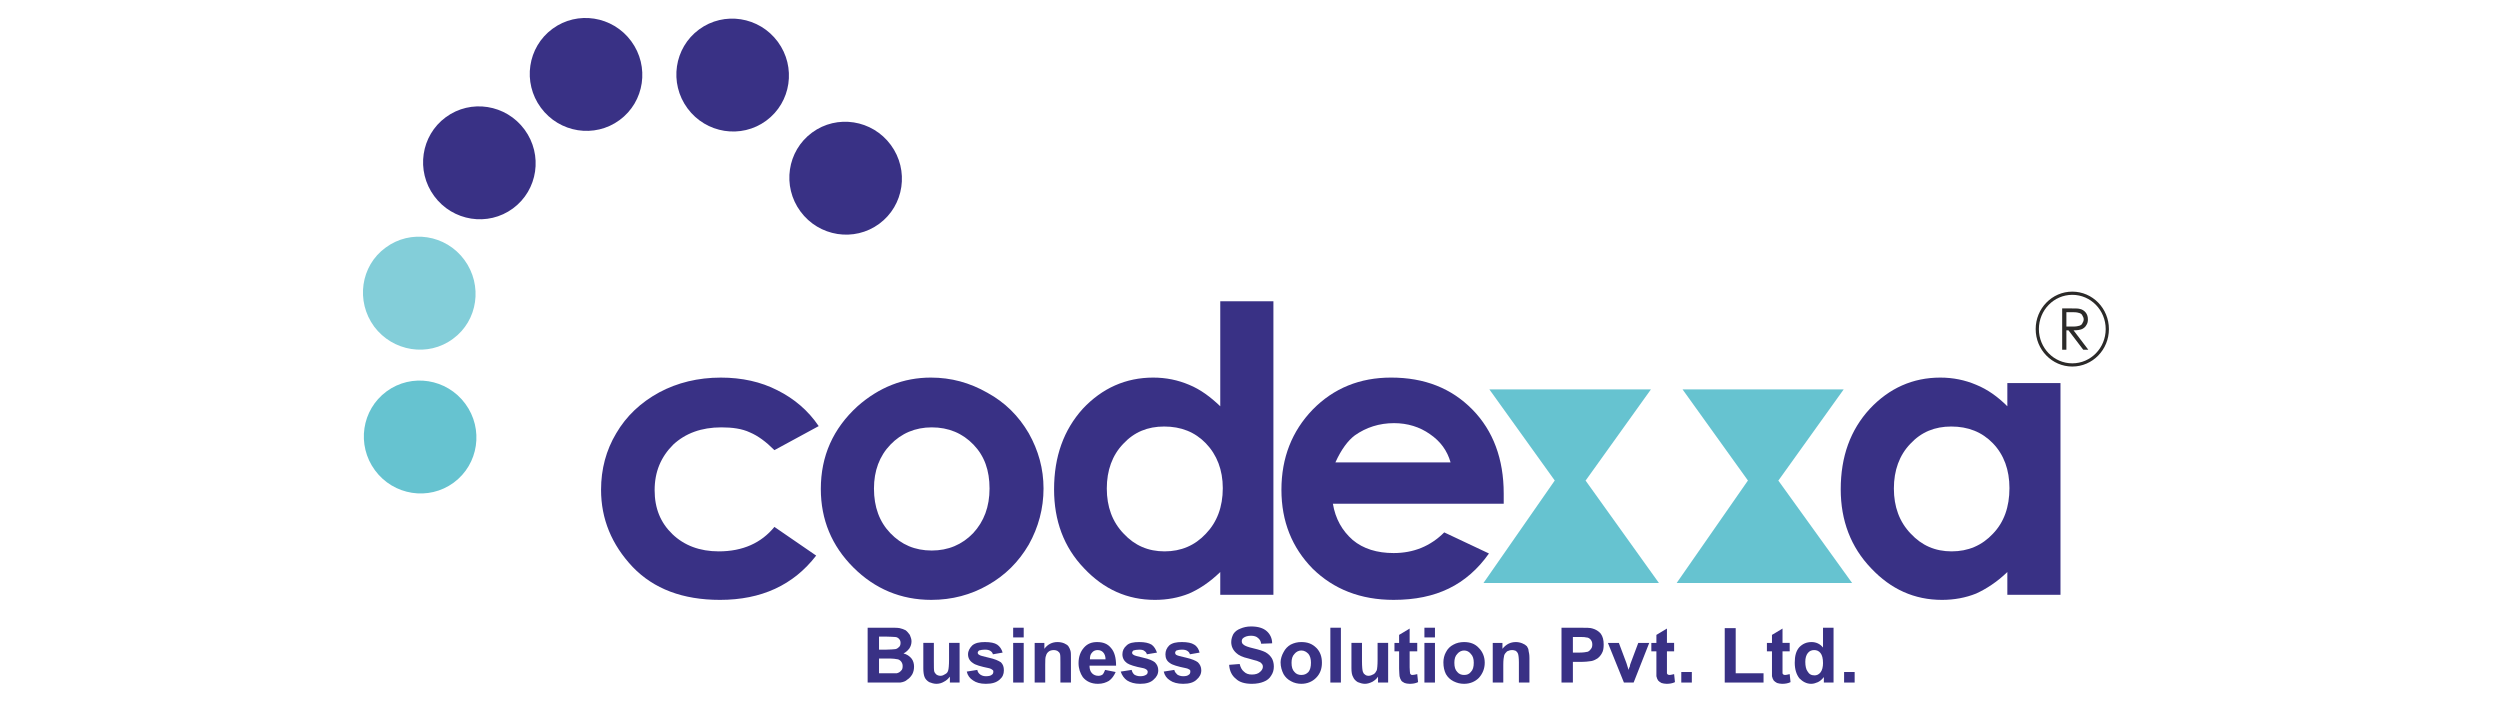 <?xml version="1.0" encoding="UTF-8"?>
<!DOCTYPE svg PUBLIC "-//W3C//DTD SVG 1.1//EN" "http://www.w3.org/Graphics/SVG/1.1/DTD/svg11.dtd">
<!-- Creator: CorelDRAW X7 -->
<svg xmlns="http://www.w3.org/2000/svg" xml:space="preserve" width="59.267mm" height="16.933mm" version="1.1" style="shape-rendering:geometricPrecision; text-rendering:geometricPrecision; image-rendering:optimizeQuality; fill-rule:evenodd; clip-rule:evenodd"
viewBox="0 0 5927 1693"
 xmlns:xlink="http://www.w3.org/1999/xlink">
 <defs>
  <style type="text/css">
   <![CDATA[
    .str0 {stroke:#2B2A29;stroke-width:7.62}
    .fil5 {fill:none}
    .fil2 {fill:#66C3D0}
    .fil4 {fill:#393185}
    .fil0 {fill:white}
    .fil6 {fill:#2B2A29;fill-rule:nonzero}
    .fil1 {fill:#393185;fill-rule:nonzero}
    .fil3 {fill:#66C3D0;fill-opacity:0.812}
   ]]>
  </style>
 </defs>
 <g id="Layer_x0020_1">
  <rect class="fil0" width="5927" height="1693"/>
  <g id="_784024960">
   <g>
    <path class="fil1" d="M1941 1010l-105 57c-20,-20 -39,-34 -58,-42 -19,-9 -42,-12 -68,-12 -47,0 -85,14 -114,41 -29,29 -44,64 -44,108 0,43 14,77 42,104 28,27 65,41 110,41 57,0 101,-20 132,-58l99 68c-54,70 -130,105 -228,105 -88,0 -157,-26 -207,-78 -50,-53 -75,-114 -75,-183 0,-49 12,-94 36,-134 24,-41 58,-73 102,-97 43,-23 92,-35 146,-35 50,0 95,10 134,30 40,20 73,48 98,85z"/>
    <path id="1" class="fil1" d="M2207 895c48,0 92,12 134,36 42,23 74,55 98,96 23,41 35,84 35,131 0,47 -12,92 -35,133 -24,41 -56,73 -97,96 -40,23 -85,35 -134,35 -72,0 -134,-26 -185,-77 -51,-51 -77,-113 -77,-186 0,-78 29,-143 87,-196 51,-45 109,-68 174,-68zm2 118c-39,0 -72,14 -98,41 -26,27 -39,62 -39,104 0,44 13,79 39,106 26,27 58,41 98,41 39,0 72,-14 98,-41 26,-28 39,-63 39,-106 0,-43 -12,-77 -38,-104 -26,-27 -59,-41 -99,-41z"/>
    <path id="2" class="fil1" d="M2893 714l126 0 0 696 -126 0 0 -54c-25,24 -49,40 -74,51 -25,10 -52,15 -81,15 -65,0 -121,-25 -168,-75 -48,-50 -71,-113 -71,-187 0,-78 23,-141 68,-191 46,-49 102,-74 167,-74 31,0 59,6 85,17 27,11 51,29 74,51l0 -249zm-133 297c-39,0 -71,13 -97,41 -26,27 -39,63 -39,106 0,43 13,79 40,107 26,28 58,42 97,42 39,0 72,-14 98,-42 26,-27 40,-63 40,-108 0,-43 -14,-79 -40,-106 -26,-27 -59,-40 -99,-40z"/>
    <path id="3" class="fil1" d="M3565 1194l-405 0c6,36 22,64 47,86 25,21 58,31 97,31 47,0 87,-16 120,-49l106 50c-26,37 -58,65 -95,83 -37,18 -80,27 -131,27 -78,0 -142,-25 -192,-74 -49,-50 -74,-112 -74,-187 0,-76 25,-139 74,-190 50,-51 112,-76 186,-76 79,0 143,25 193,76 49,50 74,117 74,199l0 24zm-126 -98c-8,-28 -24,-50 -49,-67 -24,-17 -53,-26 -85,-26 -35,0 -66,10 -93,29 -16,12 -32,33 -46,64l273 0z"/>
    <path id="4" class="fil1" d="M4759 908l126 0 0 502 -126 0 0 -54c-25,24 -50,40 -74,51 -25,10 -52,15 -81,15 -65,0 -121,-25 -168,-75 -48,-50 -72,-113 -72,-187 0,-78 23,-141 69,-191 46,-49 102,-74 167,-74 31,0 59,6 85,17 27,11 51,28 74,51l0 -55zm-133 103c-39,0 -71,13 -97,41 -26,27 -39,63 -39,106 0,43 13,79 40,107 26,28 58,42 97,42 39,0 72,-14 98,-42 26,-27 39,-63 39,-108 0,-43 -13,-79 -39,-106 -26,-27 -59,-40 -99,-40z"/>
    <polygon class="fil2" points="3531,923 3914,923 3760,1138 3759,1139 3933,1382 3517,1382 3686,1139 "/>
    <polygon class="fil2" points="3989,923 4371,923 4217,1138 4216,1139 4391,1382 3975,1382 4144,1139 "/>
    <g>
     <ellipse class="fil2" transform="matrix(0.379 0.515 0.515 -0.379 996.047 1035.89)" rx="210" ry="208"/>
     <path class="fil3" d="M887 774c44,59 128,73 187,29 59,-43 71,-127 27,-187 -44,-60 -128,-73 -187,-29 -59,43 -71,127 -27,187z"/>
     <ellipse class="fil4" transform="matrix(0.379 0.515 0.515 -0.379 1136.48 385.834)" rx="210" ry="208"/>
     <ellipse class="fil4" transform="matrix(0.379 0.515 0.515 -0.379 1389.38 176.268)" rx="210" ry="208"/>
     <ellipse class="fil4" transform="matrix(0.379 0.515 0.515 -0.379 1736.97 177.764)" rx="210" ry="208"/>
     <ellipse class="fil4" transform="matrix(0.379 0.515 0.515 -0.379 2004.83 422.275)" rx="210" ry="208"/>
    </g>
    <ellipse class="fil5 str0" cx="4913" cy="780" rx="83" ry="85"/>
    <path class="fil6" d="M4889 731l19 0c11,0 19,0 22,1 6,1 11,4 15,9 3,4 5,9 5,16 0,5 -1,10 -4,14 -2,4 -6,7 -10,9 -5,2 -12,3 -20,3l35 46 -12 0 -35 -46 -5 0 0 46 -10 0 0 -98zm10 9l0 34 16 0c7,0 12,-1 15,-2 3,-1 6,-3 7,-6 2,-3 3,-6 3,-9 0,-3 -1,-6 -3,-9 -1,-3 -4,-5 -7,-6 -3,-1 -7,-2 -14,-2l-17 0z"/>
   </g>
   <path class="fil1" d="M2057 1488l53 0c10,0 18,0 23,1 5,1 10,3 14,5 4,3 7,7 10,11 2,5 4,10 4,15 0,7 -2,12 -5,17 -4,5 -8,9 -14,12 8,2 14,6 19,12 4,5 6,12 6,19 0,6 -1,12 -4,18 -3,5 -7,10 -12,13 -4,4 -10,6 -17,7 -5,0 -15,0 -32,0l-45 0 0 -130zm27 21l0 31 17 0c10,0 17,-1 19,-1 5,0 8,-2 11,-5 3,-2 4,-6 4,-10 0,-4 -1,-7 -4,-10 -2,-2 -5,-4 -9,-4 -3,0 -11,-1 -23,-1l-15 0zm0 52l0 35 24 0c10,0 16,0 18,0 4,-1 8,-3 10,-6 3,-2 4,-6 4,-11 0,-4 -1,-7 -3,-10 -2,-3 -5,-5 -8,-6 -4,-1 -12,-2 -24,-2l-21 0z"/>
   <path id="1" class="fil1" d="M2252 1618l0 -14c-4,5 -8,9 -14,12 -5,3 -11,5 -18,5 -6,0 -12,-2 -17,-4 -5,-3 -9,-7 -11,-12 -2,-5 -3,-12 -3,-21l0 -60 25 0 0 43c0,14 0,22 1,25 1,3 3,5 5,7 3,2 6,3 10,3 4,0 8,-2 11,-4 4,-2 6,-5 7,-9 1,-3 2,-12 2,-25l0 -40 25 0 0 94 -23 0z"/>
   <path id="2" class="fil1" d="M2292 1592l25 -4c1,5 3,8 7,11 3,2 7,4 13,4 7,0 12,-1 15,-4 2,-1 3,-4 3,-7 0,-1 0,-3 -2,-4 -1,-1 -4,-3 -8,-4 -20,-4 -33,-8 -38,-12 -8,-5 -12,-12 -12,-21 0,-8 4,-15 10,-21 7,-6 17,-8 30,-8 13,0 23,2 29,6 6,4 11,11 13,19l-23 4c-1,-4 -3,-6 -6,-8 -3,-2 -7,-3 -12,-3 -7,0 -12,1 -15,2 -2,2 -3,3 -3,6 0,1 1,3 3,4 2,2 10,4 23,7 14,3 23,7 29,11 5,5 7,11 7,19 0,9 -3,16 -10,22 -8,7 -18,10 -33,10 -13,0 -23,-3 -30,-8 -8,-5 -13,-12 -15,-21z"/>
   <path id="3" class="fil1" d="M2402 1511l0 -23 25 0 0 23 -25 0zm0 107l0 -94 25 0 0 94 -25 0z"/>
   <path id="4" class="fil1" d="M2539 1618l-25 0 0 -48c0,-10 0,-17 -1,-20 -1,-3 -3,-5 -6,-7 -2,-1 -5,-2 -8,-2 -5,0 -9,1 -12,3 -4,3 -6,6 -7,10 -2,4 -2,11 -2,22l0 42 -25 0 0 -94 23 0 0 14c8,-11 19,-16 31,-16 6,0 11,1 16,3 4,2 8,4 10,7 2,3 4,7 5,11 1,4 1,9 1,17l0 58z"/>
   <path id="5" class="fil1" d="M2620 1588l25 5c-4,9 -9,16 -16,21 -7,4 -15,7 -26,7 -16,0 -28,-6 -36,-16 -6,-9 -10,-20 -10,-33 0,-16 5,-28 13,-37 8,-9 18,-13 31,-13 14,0 25,4 33,14 8,9 12,23 12,42l-63 0c0,8 2,14 6,18 4,4 9,6 15,6 4,0 7,-1 10,-3 2,-2 4,-6 6,-11zm1 -25c0,-7 -2,-13 -6,-17 -3,-3 -7,-5 -13,-5 -5,0 -10,2 -13,6 -4,4 -5,9 -5,16l37 0z"/>
   <path id="6" class="fil1" d="M2657 1592l26 -4c1,5 3,8 6,11 3,2 8,4 14,4 6,0 11,-1 15,-4 2,-1 3,-4 3,-7 0,-1 -1,-3 -2,-4 -1,-1 -4,-3 -8,-4 -21,-4 -33,-8 -39,-12 -7,-5 -11,-12 -11,-21 0,-8 3,-15 10,-21 6,-6 16,-8 30,-8 13,0 22,2 29,6 6,4 10,11 13,19l-24 4c-1,-4 -3,-6 -6,-8 -2,-2 -6,-3 -12,-3 -6,0 -11,1 -14,2 -2,2 -3,3 -3,6 0,1 1,3 3,4 2,2 10,4 23,7 14,3 23,7 28,11 5,5 8,11 8,19 0,9 -4,16 -11,22 -7,7 -18,10 -32,10 -13,0 -23,-3 -31,-8 -7,-5 -12,-12 -15,-21z"/>
   <path id="7" class="fil1" d="M2759 1592l25 -4c1,5 4,8 7,11 3,2 8,4 14,4 6,0 11,-1 14,-4 2,-1 3,-4 3,-7 0,-1 0,-3 -1,-4 -2,-1 -4,-3 -9,-4 -20,-4 -33,-8 -38,-12 -8,-5 -11,-12 -11,-21 0,-8 3,-15 9,-21 7,-6 17,-8 30,-8 13,0 23,2 29,6 7,4 11,11 13,19l-23 4c-1,-4 -3,-6 -6,-8 -3,-2 -7,-3 -12,-3 -7,0 -11,1 -14,2 -2,2 -3,3 -3,6 0,1 1,3 2,4 3,2 10,4 24,7 13,3 23,7 28,11 5,5 8,11 8,19 0,9 -4,16 -11,22 -7,7 -18,10 -32,10 -13,0 -24,-3 -31,-8 -8,-5 -13,-12 -15,-21z"/>
   <path id="8" class="fil1" d="M2914 1576l25 -2c2,8 5,14 10,18 5,5 11,7 19,7 8,0 15,-2 19,-6 4,-3 7,-8 7,-12 0,-4 -1,-6 -3,-8 -2,-3 -5,-4 -10,-6 -3,-1 -10,-3 -21,-6 -14,-3 -24,-8 -29,-13 -8,-7 -12,-16 -12,-26 0,-7 2,-13 5,-19 4,-6 9,-10 17,-13 7,-3 15,-5 25,-5 17,0 29,4 37,11 8,7 13,17 13,29l-26 1c-1,-7 -4,-11 -8,-14 -3,-3 -9,-5 -16,-5 -8,0 -14,2 -18,5 -3,2 -4,5 -4,8 0,3 1,6 4,8 3,3 11,6 24,9 13,3 22,6 28,9 7,4 11,8 15,14 3,5 5,12 5,20 0,8 -2,15 -6,21 -4,7 -10,12 -18,15 -7,3 -17,5 -28,5 -17,0 -30,-4 -38,-12 -9,-7 -15,-18 -16,-33z"/>
   <path id="9" class="fil1" d="M3036 1570c0,-8 3,-17 7,-24 4,-8 10,-14 17,-18 8,-4 16,-6 25,-6 15,0 26,4 36,14 9,9 13,21 13,35 0,14 -4,26 -14,36 -9,9 -21,14 -35,14 -8,0 -17,-2 -24,-6 -8,-4 -14,-10 -18,-17 -4,-8 -7,-17 -7,-28zm26 1c0,10 2,17 7,22 4,5 10,7 16,7 7,0 12,-2 17,-7 4,-5 6,-12 6,-22 0,-9 -2,-16 -6,-21 -5,-5 -10,-8 -17,-8 -6,0 -12,3 -16,8 -5,5 -7,12 -7,21z"/>
   <polygon id="10" class="fil1" points="3154,1618 3154,1488 3179,1488 3179,1618 "/>
   <path id="11" class="fil1" d="M3267 1618l0 -14c-3,5 -8,9 -13,12 -6,3 -12,5 -18,5 -6,0 -12,-2 -17,-4 -5,-3 -9,-7 -11,-12 -3,-5 -4,-12 -4,-21l0 -60 25 0 0 43c0,14 1,22 2,25 1,3 2,5 5,7 2,2 5,3 9,3 4,0 8,-2 12,-4 3,-2 5,-5 7,-9 1,-3 2,-12 2,-25l0 -40 25 0 0 94 -24 0z"/>
   <path id="12" class="fil1" d="M3360 1524l0 20 -18 0 0 38c0,8 1,12 1,14 0,1 1,2 2,3 1,1 3,1 4,1 3,0 6,-1 11,-2l2 19c-6,3 -13,4 -20,4 -5,0 -9,-1 -12,-2 -4,-2 -7,-4 -8,-6 -2,-3 -3,-6 -4,-10 0,-3 -1,-9 -1,-18l0 -41 -11 0 0 -20 11 0 0 -19 25 -15 0 34 18 0z"/>
   <path id="13" class="fil1" d="M3377 1511l0 -23 25 0 0 23 -25 0zm0 107l0 -94 25 0 0 94 -25 0z"/>
   <path id="14" class="fil1" d="M3422 1570c0,-8 2,-17 6,-24 4,-8 10,-14 18,-18 7,-4 16,-6 25,-6 14,0 26,4 35,14 9,9 14,21 14,35 0,14 -5,26 -14,36 -9,9 -21,14 -35,14 -9,0 -17,-2 -25,-6 -8,-4 -14,-10 -18,-17 -4,-8 -6,-17 -6,-28zm26 1c0,10 2,17 7,22 4,5 10,7 16,7 7,0 12,-2 16,-7 5,-5 7,-12 7,-22 0,-9 -2,-16 -7,-21 -4,-5 -9,-8 -16,-8 -6,0 -12,3 -16,8 -5,5 -7,12 -7,21z"/>
   <path id="15" class="fil1" d="M3626 1618l-25 0 0 -48c0,-10 -1,-17 -2,-20 -1,-3 -3,-5 -5,-7 -3,-1 -5,-2 -9,-2 -4,0 -8,1 -12,3 -3,3 -6,6 -7,10 -1,4 -2,11 -2,22l0 42 -25 0 0 -94 23 0 0 14c9,-11 19,-16 32,-16 5,0 10,1 15,3 5,2 8,4 11,7 2,3 4,7 4,11 1,4 2,9 2,17l0 58z"/>
   <path id="16" class="fil1" d="M3702 1618l0 -130 43 0c16,0 26,0 31,2 7,2 14,6 19,12 5,7 7,15 7,26 0,8 -1,15 -4,20 -3,6 -7,10 -11,13 -5,3 -9,5 -14,6 -6,1 -15,2 -27,2l-17 0 0 49 -27 0zm27 -108l0 37 14 0c10,0 17,-1 21,-2 3,-1 6,-4 8,-7 2,-2 3,-6 3,-10 0,-5 -1,-8 -4,-12 -3,-3 -6,-5 -11,-5 -3,-1 -9,-1 -19,-1l-12 0z"/>
   <path id="17" class="fil1" d="M3850 1618l-38 -94 26 0 18 48 5 16c1,-4 2,-7 3,-8 0,-3 1,-5 2,-8l18 -48 26 0 -37 94 -23 0z"/>
   <path id="18" class="fil1" d="M3969 1524l0 20 -17 0 0 38c0,8 0,12 0,14 0,1 1,2 2,3 2,1 3,1 5,1 2,0 5,-1 10,-2l2 19c-6,3 -13,4 -20,4 -4,0 -9,-1 -12,-2 -4,-2 -6,-4 -8,-6 -2,-3 -3,-6 -4,-10 0,-3 0,-9 0,-18l0 -41 -12 0 0 -20 12 0 0 -19 25 -15 0 34 17 0z"/>
   <polygon id="19" class="fil1" points="3986,1618 3986,1593 4011,1593 4011,1618 "/>
   <polygon id="20" class="fil1" points="4089,1618 4089,1489 4115,1489 4115,1596 4181,1596 4181,1618 "/>
   <path id="21" class="fil1" d="M4243 1524l0 20 -17 0 0 38c0,8 0,12 0,14 0,1 1,2 2,3 2,1 3,1 5,1 2,0 5,-1 10,-2l2 19c-6,3 -13,4 -20,4 -4,0 -9,-1 -12,-2 -4,-2 -6,-4 -8,-6 -2,-3 -3,-6 -4,-10 0,-3 0,-9 0,-18l0 -41 -12 0 0 -20 12 0 0 -19 25 -15 0 34 17 0z"/>
   <path id="22" class="fil1" d="M4347 1618l-23 0 0 -13c-4,5 -8,9 -14,12 -5,2 -10,4 -16,4 -11,0 -20,-5 -28,-13 -7,-9 -11,-21 -11,-37 0,-16 3,-28 11,-37 8,-8 17,-12 29,-12 10,0 20,4 27,13l0 -47 25 0 0 130zm-67 -49c0,10 2,18 5,22 4,7 9,10 17,10 5,0 10,-2 14,-7 4,-5 6,-13 6,-22 0,-11 -2,-19 -6,-24 -4,-5 -9,-7 -15,-7 -6,0 -11,2 -15,7 -4,5 -6,12 -6,21z"/>
   <polygon id="23" class="fil1" points="4372,1618 4372,1593 4397,1593 4397,1618 "/>
  </g>
 </g>
</svg>
